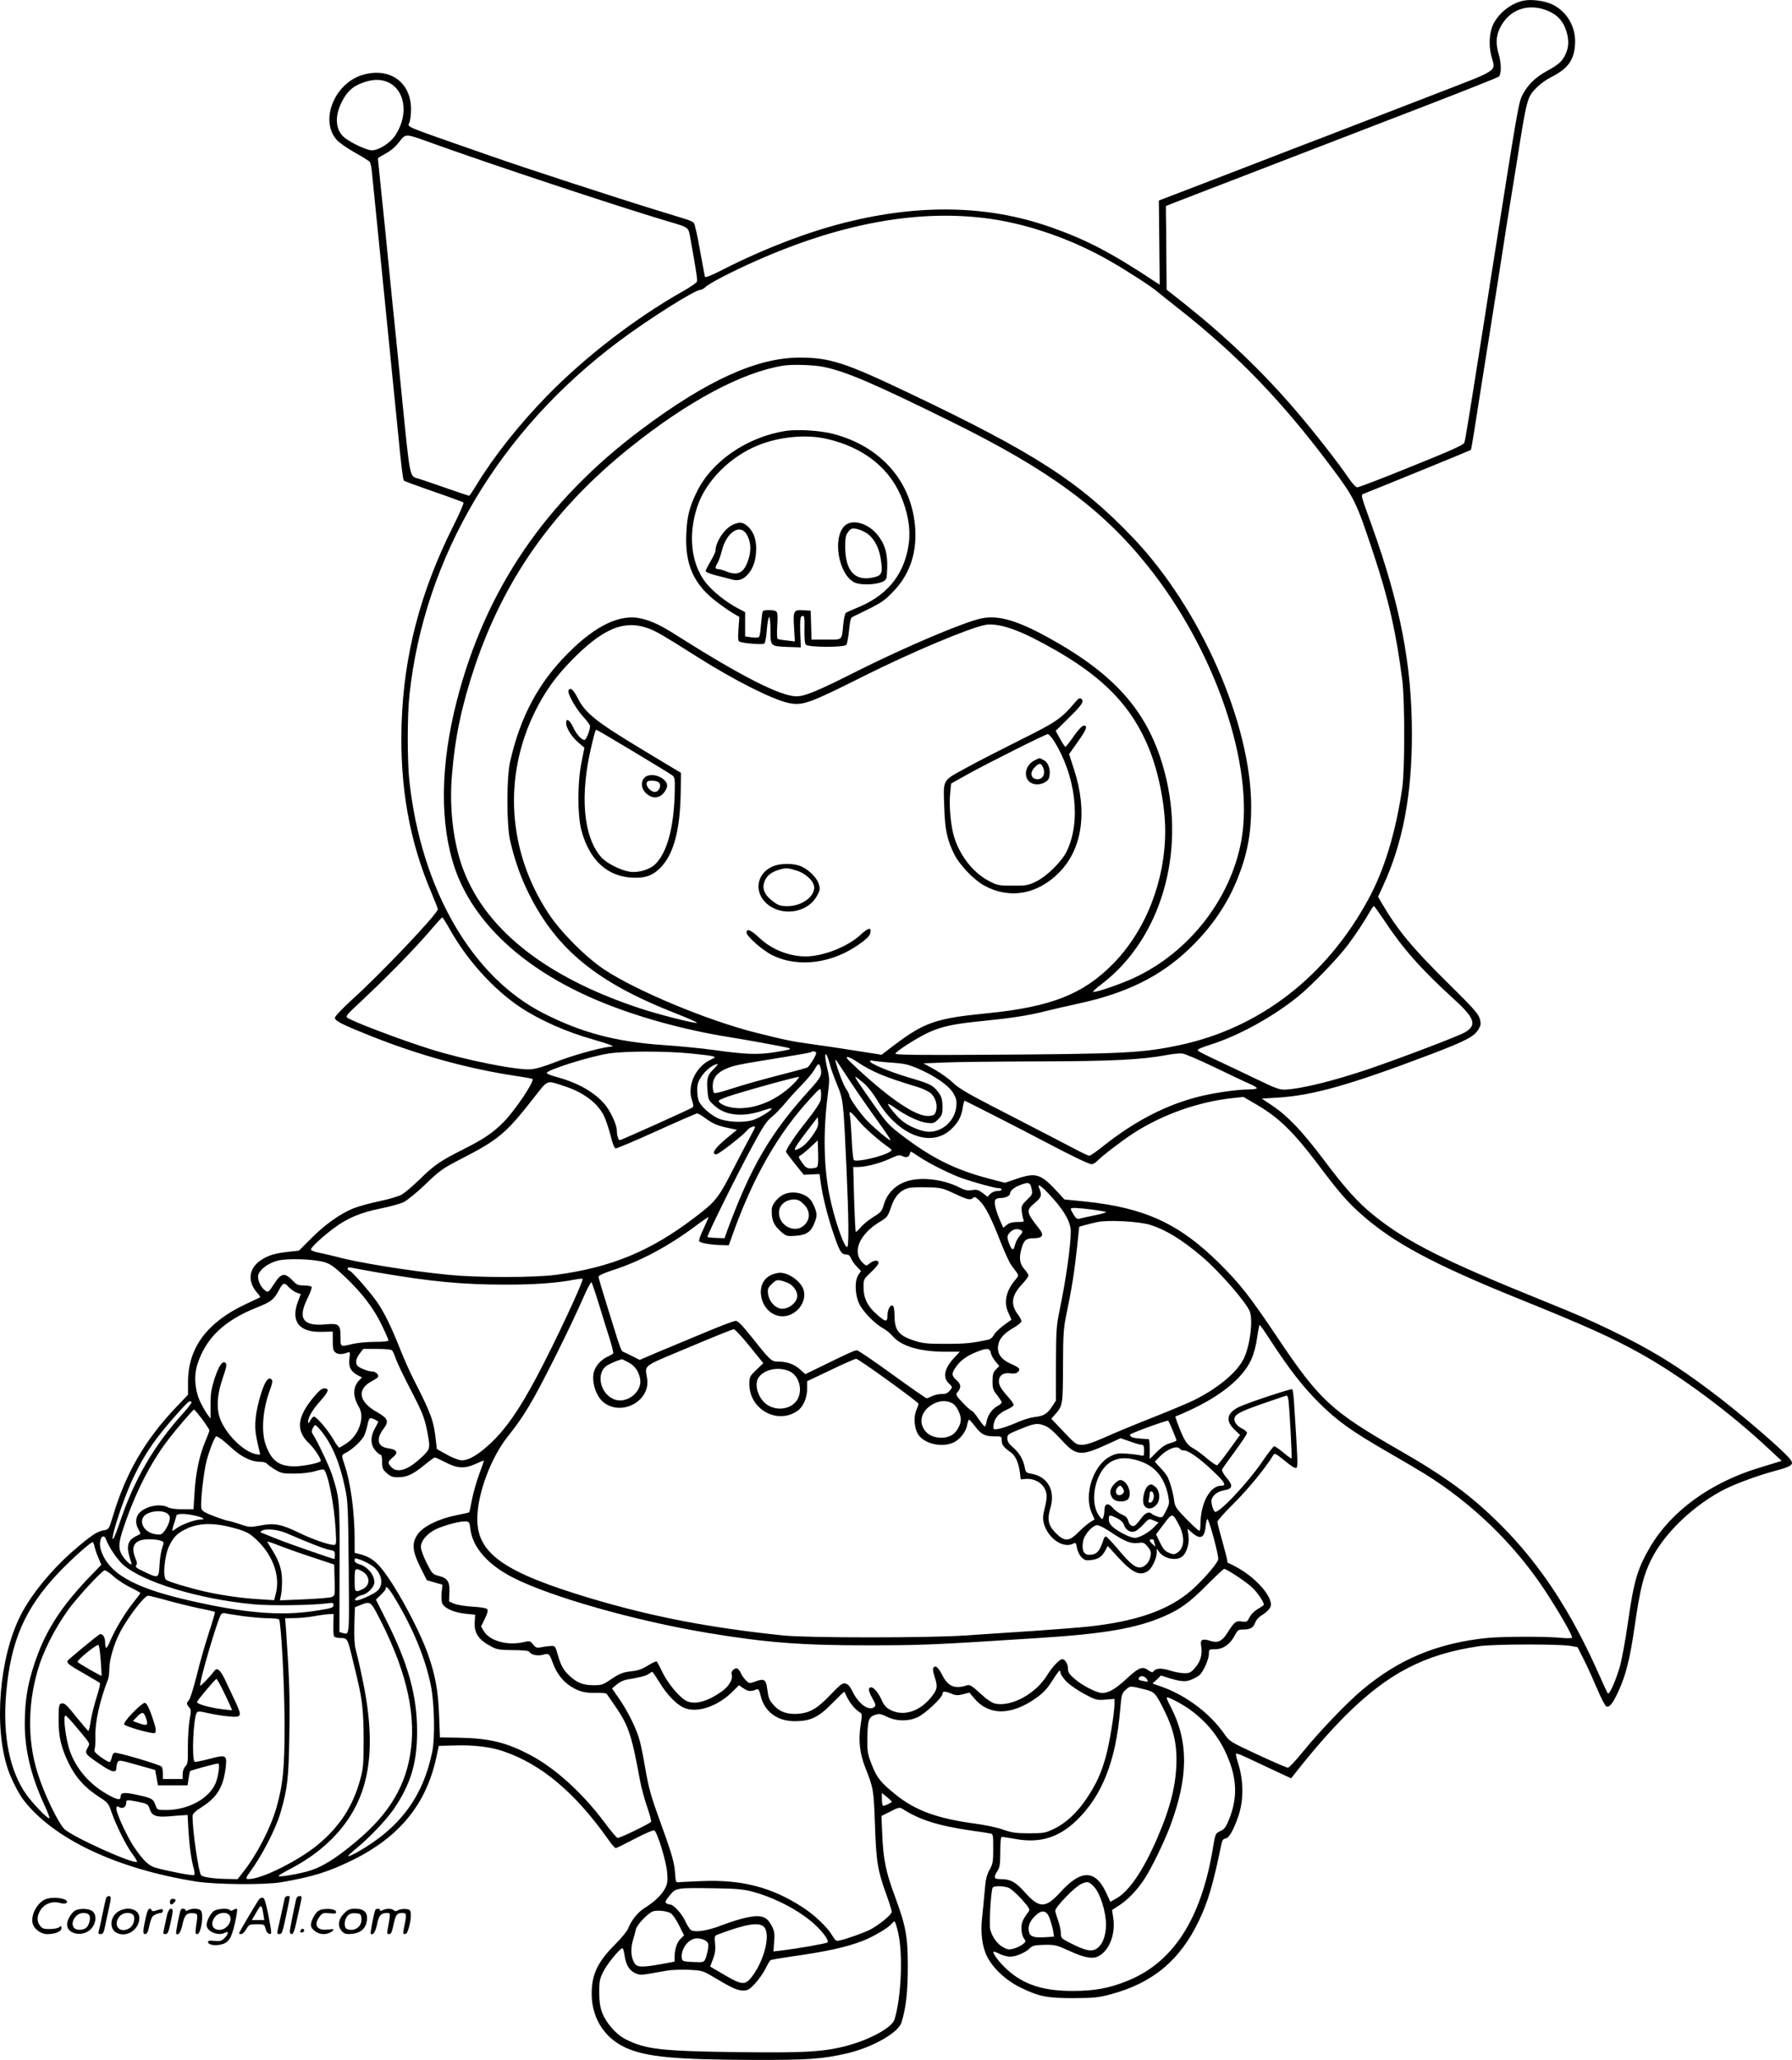 <?xml version="1.0" encoding="UTF-8"?>
<svg xmlns="http://www.w3.org/2000/svg" version="1.0" viewBox="0 0 1271.197 1460.791" preserveAspectRatio="xMidYMid meet">
  <g transform="translate(-203.428,1536.592) scale(0.1,-0.1)" fill="#000000" stroke="none">
    <path d="M12840 15361 c-85 -18 -171 -85 -211 -163 -30 -59 -36 -153 -15 -232 30 -111 65 -88 -414 -273 -234 -90 -560 -216 -725 -280 -165 -63 -433 -166 -595 -229 -162 -62 -369 -142 -460 -177 l-165 -63 3 -299 3 -298 -28 18 c-318 211 -499 305 -760 395 -434 150 -913 160 -1438 29 -270 -67 -584 -188 -873 -335 -80 -41 -124 -59 -127 -51 -2 7 -18 93 -36 192 -17 99 -37 185 -43 191 -6 7 -33 19 -61 27 -27 9 -111 34 -185 57 -297 91 -963 308 -1195 390 -659 230 -586 200 -575 242 6 18 10 58 10 89 0 193 -152 300 -343 244 -200 -59 -306 -323 -185 -460 16 -19 74 -60 128 -90 53 -30 102 -60 107 -67 6 -7 13 -42 16 -78 4 -36 45 -447 92 -915 47 -467 90 -895 95 -950 20 -208 33 -310 39 -317 3 -4 98 -39 211 -78 113 -39 208 -74 212 -78 4 -4 -28 -79 -72 -166 -234 -466 -352 -917 -367 -1406 -13 -445 55 -828 213 -1198 24 -57 44 -109 44 -114 0 -31 -397 -450 -604 -637 -76 -70 -126 -122 -126 -133 0 -22 52 -48 260 -131 342 -136 689 -231 1029 -282 57 -8 107 -18 112 -20 19 -13 -124 -226 -208 -310 -74 -74 -141 -119 -283 -190 -161 -81 -205 -111 -306 -210 -49 -48 -107 -97 -129 -110 -22 -13 -94 -34 -162 -48 -67 -14 -149 -37 -181 -50 -92 -37 -199 -112 -297 -210 l-90 -90 -72 -8 c-98 -11 -140 -23 -194 -57 -92 -59 -103 -156 -26 -239 11 -13 19 -25 16 -27 -2 -1 -48 -24 -103 -49 -274 -129 -408 -310 -408 -552 l0 -90 -86 -90 c-219 -230 -357 -468 -448 -775 -27 -89 -28 -90 -63 -96 -48 -8 -91 -37 -214 -143 -157 -136 -304 -316 -377 -461 -151 -299 -191 -787 -90 -1090 22 -67 77 -175 112 -220 214 -276 661 -487 1223 -577 136 -22 491 -25 605 -5 225 39 333 73 505 157 339 167 529 404 598 745 l14 65 114 3 c138 4 253 -10 346 -42 267 -91 506 -292 737 -618 26 -38 52 -68 58 -68 6 0 66 30 135 66 68 36 131 63 138 60 21 -8 87 -222 92 -302 5 -57 2 -77 -15 -110 -23 -45 -75 -95 -144 -138 -50 -31 -95 -88 -118 -146 -7 -19 -51 -72 -96 -117 -114 -114 -158 -201 -162 -323 -8 -181 82 -333 240 -405 144 -66 349 -85 903 -87 393 -1 493 6 670 47 178 42 361 145 384 218 32 102 45 218 45 397 0 215 -13 286 -94 505 -61 165 -80 256 -87 427 l-6 136 64 32 c55 28 66 31 84 19 123 -79 254 -120 485 -154 63 -9 125 -18 138 -21 21 -4 22 -9 22 -108 0 -93 -3 -108 -26 -150 -21 -37 -28 -68 -35 -154 -5 -59 -13 -142 -18 -184 -12 -108 0 -206 35 -276 42 -84 135 -171 236 -220 133 -65 188 -76 378 -76 145 1 177 4 262 27 298 79 493 241 627 522 65 136 101 258 160 545 5 26 13 36 29 38 25 4 56 58 91 159 39 117 38 253 -5 386 -9 26 -14 51 -12 56 2 5 32 -6 68 -23 36 -17 123 -58 194 -91 l129 -60 31 39 c129 164 248 299 355 406 301 300 561 435 948 492 99 15 565 16 648 2 l50 -9 48 -95 c26 -52 68 -146 94 -207 26 -62 54 -115 62 -118 22 -9 45 19 84 103 54 116 83 229 117 464 40 275 63 366 121 481 95 187 305 385 524 495 84 41 232 95 350 127 113 30 132 43 116 72 -23 45 -348 326 -562 487 -254 192 -431 300 -712 436 -162 78 -238 111 -482 210 -703 284 -975 421 -1205 607 -113 91 -203 191 -356 395 -153 203 -253 308 -364 383 l-75 50 110 7 c248 14 516 90 1088 307 252 96 309 126 340 179 17 30 18 38 8 75 -11 35 -49 78 -231 257 -247 244 -351 369 -465 563 l-25 44 35 76 c140 303 205 644 205 1077 0 490 -82 916 -285 1480 -85 236 -80 215 -48 228 156 62 748 304 751 307 2 2 12 59 23 127 35 225 47 300 119 753 39 248 76 479 81 515 10 67 51 329 69 435 5 33 19 116 30 185 77 491 76 486 150 560 22 22 66 53 98 69 118 60 162 119 169 231 9 121 -55 233 -160 284 -56 27 -150 39 -207 27z m188 -78 c60 -28 98 -73 118 -139 19 -63 17 -111 -5 -160 -24 -53 -49 -76 -136 -123 -80 -45 -131 -94 -169 -165 -28 -50 -36 -97 -202 -1151 -8 -49 -21 -135 -30 -190 -8 -55 -19 -125 -24 -155 -130 -825 -151 -957 -159 -975 -6 -15 -105 -59 -374 -167 -201 -82 -374 -148 -384 -148 -11 1 -36 27 -63 67 -66 99 -249 333 -375 479 -229 268 -486 514 -777 747 l-138 109 -2 244 c-1 134 -2 268 -3 296 l0 53 60 24 c69 27 1065 411 1795 692 272 105 501 196 507 202 18 18 18 94 -1 157 -21 72 -20 125 5 180 64 141 211 192 357 123z m-8257 -494 c135 -46 168 -231 68 -382 -37 -56 -117 -107 -167 -107 -34 0 -135 46 -189 86 -67 50 -78 147 -28 249 38 80 81 120 157 146 61 21 111 24 159 8z m314 -433 c406 -147 1310 -447 1675 -556 171 -51 156 -39 174 -138 40 -224 49 -280 44 -294 -4 -8 -48 -39 -100 -68 -341 -193 -693 -465 -963 -741 -197 -202 -375 -427 -497 -626 -28 -46 -53 -83 -56 -83 -3 0 -77 25 -166 56 -89 31 -175 60 -191 65 -67 19 -60 -13 -120 584 -30 303 -59 593 -65 645 -9 90 -19 193 -55 553 -8 83 -20 193 -25 242 -11 105 -24 237 -25 247 0 4 25 19 55 35 35 19 69 47 95 81 48 62 42 62 220 -2z m3975 -542 c278 -40 580 -146 843 -296 115 -65 302 -186 342 -221 17 -14 77 -63 135 -108 424 -332 738 -655 1090 -1124 174 -232 183 -250 309 -630 105 -315 161 -562 203 -895 18 -143 18 -644 -1 -765 -47 -318 -128 -582 -242 -790 -298 -547 -771 -911 -1339 -1031 -264 -56 -396 -62 -1372 -68 -479 -3 -645 -1 -642 8 7 19 157 114 235 150 97 44 179 61 379 81 208 21 329 39 450 70 52 13 160 38 239 55 336 73 574 191 776 382 159 151 275 318 350 508 67 168 95 316 95 503 0 590 -359 1407 -839 1910 -376 394 -696 601 -1581 1022 -460 220 -569 255 -783 255 -302 0 -657 -161 -1122 -509 -682 -510 -1108 -1136 -1311 -1928 -117 -457 -121 -868 -13 -1185 132 -384 484 -712 1003 -933 275 -117 620 -213 951 -265 130 -21 388 -68 414 -76 24 -8 8 -12 -99 -30 -121 -19 -203 -16 -426 15 -83 12 -248 28 -365 36 -333 23 -574 86 -843 222 -512 256 -874 881 -958 1653 -15 147 -15 462 1 610 106 977 636 1870 1486 2506 204 153 538 364 576 364 10 0 26 9 36 19 23 25 193 113 358 186 610 271 1166 370 1665 299z m-1184 -1050 c159 -32 357 -117 914 -392 687 -339 1063 -615 1387 -1021 480 -600 758 -1419 663 -1946 -75 -412 -368 -789 -755 -971 -95 -45 -278 -108 -295 -102 -6 2 21 27 60 56 417 318 598 928 446 1502 -111 419 -341 687 -821 952 -223 124 -359 163 -477 139 -123 -25 -544 -204 -879 -372 -285 -144 -375 -181 -434 -181 -114 0 -394 143 -849 431 -111 71 -177 103 -254 121 -147 34 -321 -48 -517 -245 -212 -212 -339 -450 -412 -770 -26 -114 -26 -445 0 -560 30 -133 76 -264 134 -379 197 -395 486 -630 1042 -847 90 -35 157 -65 149 -67 -21 -4 -270 59 -400 102 -687 226 -1122 577 -1272 1026 -60 183 -84 409 -66 627 21 265 69 493 159 763 211 631 562 1127 1106 1563 408 327 793 533 1085 580 62 10 218 6 286 -9z m-1240 -1855 c54 -20 112 -54 347 -203 254 -161 531 -301 644 -325 101 -21 145 -5 530 188 341 171 760 347 870 366 75 12 192 -21 338 -95 465 -237 696 -462 829 -806 64 -165 106 -391 106 -562 -1 -356 -139 -706 -370 -941 -212 -216 -441 -306 -895 -351 -358 -35 -443 -64 -654 -223 l-93 -71 -172 27 c-94 15 -238 37 -321 48 -144 20 -180 27 -400 82 -342 86 -848 297 -1075 448 -132 88 -307 264 -395 397 -289 439 -324 971 -94 1435 68 136 138 235 249 351 228 235 381 300 556 235z m5215 -2066 c132 -201 262 -348 489 -555 157 -142 174 -191 86 -243 -46 -27 -443 -178 -676 -258 -250 -85 -483 -143 -600 -148 -38 -2 -70 10 -200 73 -85 41 -211 101 -280 133 -69 32 -131 63 -137 69 -10 9 12 19 92 45 198 63 437 195 615 338 100 81 281 269 356 368 57 76 119 171 160 243 10 17 21 32 24 32 4 0 35 -44 71 -97z m-6633 -55 c125 -226 313 -435 507 -565 136 -90 328 -176 515 -228 52 -15 106 -32 120 -38 l25 -11 -30 -4 c-73 -8 -273 -65 -381 -108 -73 -29 -140 -49 -174 -51 -98 -8 -467 66 -710 142 -209 65 -572 203 -595 226 -7 7 7 26 40 57 231 214 449 436 573 584 32 37 60 68 64 68 3 0 24 -33 46 -72z m1718 -893 c177 -18 190 -22 148 -40 -112 -47 -178 -185 -141 -292 11 -31 12 -45 3 -51 -15 -11 -505 -232 -516 -232 -9 0 -20 35 -20 70 -1 41 -44 134 -85 184 -73 86 -190 153 -341 194 -38 10 -69 23 -71 28 -7 20 299 117 440 139 115 18 407 18 583 0z m888 6 c6 -9 -45 -94 -62 -105 -6 -3 -72 -22 -148 -41 -197 -51 -306 -82 -411 -116 -51 -17 -97 -28 -103 -24 -5 3 -10 26 -10 50 0 55 31 95 97 123 50 21 93 30 253 56 52 9 151 25 219 36 69 11 127 22 129 25 8 8 30 6 36 -4z m2831 -106 c110 -53 221 -106 248 -117 26 -11 47 -24 47 -29 0 -5 -28 -9 -61 -9 -77 0 -249 -25 -351 -51 -231 -58 -453 -173 -673 -347 -49 -40 -96 -72 -103 -72 -7 0 -55 22 -105 49 -93 49 -206 107 -597 309 -164 85 -228 123 -267 161 -28 27 -87 69 -130 93 l-78 43 145 6 c80 4 379 7 665 8 528 1 739 12 915 45 41 8 91 13 110 11 19 -1 125 -47 235 -100z m-2736 30 c6 -27 30 -95 53 -150 45 -111 45 -114 67 -595 16 -355 18 -553 5 -557 -21 -7 -92 200 -124 359 -43 207 -47 461 -14 717 13 101 13 120 0 175 -14 60 -19 92 -17 111 2 19 17 -11 30 -60z m195 11 c109 -72 193 -107 424 -177 42 -12 85 -33 102 -49 32 -30 47 -85 33 -127 -8 -24 -16 -28 -51 -31 -83 -6 -258 108 -493 324 -46 42 -85 80 -87 85 -7 18 23 8 72 -25z m-46 -143 c55 -83 143 -209 196 -282 52 -72 92 -131 86 -131 -12 0 -115 87 -167 141 -49 52 -123 157 -123 175 0 7 -11 30 -25 50 -27 40 -90 223 -70 203 2 -3 49 -73 103 -156z m279 138 c104 -7 130 -13 204 -45 117 -51 214 -118 246 -173 21 -36 25 -53 21 -94 -10 -99 -95 -179 -193 -179 -54 0 -147 39 -197 82 -35 30 -100 109 -94 115 2 2 26 -11 53 -30 74 -53 170 -98 223 -104 45 -5 51 -3 79 25 27 27 31 37 31 87 0 59 -9 85 -44 123 -30 34 -58 47 -196 87 -135 40 -283 102 -274 116 3 5 9 7 13 4 5 -2 62 -9 128 -14z m-1250 -46 c-44 -43 -51 -67 -44 -153 5 -64 7 -69 51 -108 77 -70 201 -82 341 -34 32 11 60 18 63 16 8 -9 -81 -66 -130 -82 -71 -23 -197 -16 -258 15 -52 27 -106 75 -126 113 -8 15 -14 51 -14 81 0 45 6 63 33 103 28 42 84 84 111 84 5 0 -7 -16 -27 -35z m757 13 c14 -54 6 -71 -77 -162 -279 -307 -419 -547 -589 -1011 l-14 -40 -58 2 c-32 1 -61 4 -63 7 -7 6 211 446 324 654 70 129 97 170 132 197 24 19 64 61 90 92 26 32 79 91 119 131 39 40 81 90 93 112 26 46 34 49 43 18z m-200 -127 c-108 -103 -242 -162 -369 -164 -71 -1 -143 23 -153 51 -2 6 42 25 110 46 135 42 437 125 458 125 8 0 -13 -26 -46 -58z m506 15 c31 -27 69 -75 96 -121 144 -245 375 -340 519 -213 53 47 80 94 89 161 4 26 10 47 13 47 6 0 426 -215 568 -290 179 -95 314 -160 332 -160 11 0 28 10 39 21 29 32 169 140 256 197 207 134 463 225 708 251 l75 8 104 -61 c146 -86 252 -189 417 -407 157 -209 217 -278 317 -366 223 -198 507 -351 1097 -590 493 -199 679 -283 878 -394 290 -161 641 -422 916 -680 l89 -83 -39 -12 c-22 -7 -77 -24 -124 -38 -344 -105 -622 -308 -771 -562 -90 -155 -115 -239 -158 -544 -17 -118 -42 -253 -55 -300 -29 -100 -75 -205 -86 -193 -4 4 -31 62 -60 128 -201 454 -419 785 -699 1066 -210 209 -388 340 -726 534 -476 273 -561 352 -855 790 -196 293 -268 385 -414 530 -285 283 -531 396 -952 440 l-149 15 -45 49 c-121 132 -154 143 -286 100 l-91 -31 -118 31 c-229 60 -392 140 -596 293 -107 81 -120 93 -212 224 -108 153 -142 204 -134 204 3 0 29 -20 57 -44z m-2124 -22 c135 -43 235 -118 281 -208 14 -28 35 -91 48 -140 14 -59 27 -92 36 -94 9 -1 139 54 291 123 152 69 281 125 288 125 7 0 34 -16 59 -35 56 -40 85 -52 165 -69 l58 -12 -81 -67 c-78 -65 -104 -107 -65 -107 17 0 196 140 217 169 13 19 57 38 57 24 0 -4 -14 -33 -31 -63 -17 -30 -73 -138 -126 -240 -103 -202 -123 -226 -272 -339 -313 -239 -596 -355 -986 -406 -158 -20 -548 -20 -755 0 -286 28 -654 88 -805 130 -27 7 -78 19 -112 26 -38 7 -63 17 -63 24 0 15 80 90 165 153 92 69 189 110 326 137 66 13 141 34 167 46 25 13 96 70 157 129 102 98 121 111 255 180 259 133 314 179 505 423 112 142 90 133 221 91z m1820 -99 c-4 -19 -42 -77 -97 -146 -81 -101 -149 -202 -149 -221 0 -3 28 -41 63 -85 l63 -78 56 3 56 2 7 -52 c13 -98 46 -232 86 -353 48 -143 61 -165 94 -165 19 0 28 -8 36 -27 6 -16 24 -42 41 -59 l30 -32 -19 -28 c-28 -43 -24 -145 9 -209 28 -55 115 -143 169 -170 19 -10 49 -35 66 -55 61 -71 195 -110 374 -110 l102 0 -42 -45 c-68 -74 -81 -138 -35 -180 23 -22 25 -27 13 -42 -22 -28 -32 -33 -69 -33 -19 0 -48 -7 -64 -15 -15 -8 -33 -15 -38 -15 -6 0 -116 77 -245 170 -129 94 -241 170 -249 170 -17 0 -50 -14 -233 -104 l-134 -65 -38 34 c-41 37 -92 55 -156 55 -47 0 -54 7 -198 188 -55 69 -87 101 -101 101 -12 1 -113 -38 -225 -85 -112 -47 -261 -109 -331 -138 l-126 -54 -55 28 c-31 15 -61 30 -67 32 -6 2 -23 46 -39 98 -16 52 -52 168 -80 257 -28 89 -51 168 -51 175 0 8 40 27 103 47 192 62 388 166 582 310 52 39 95 68 95 65 0 -4 -16 -40 -35 -82 -20 -41 -34 -81 -31 -88 5 -13 88 -27 166 -28 l44 -1 20 55 c146 417 327 736 562 989 67 73 69 74 72 46 2 -15 1 -43 -2 -60z m267 -145 c43 -52 142 -140 217 -192 21 -15 23 -19 10 -28 -49 -34 -233 -77 -259 -61 -4 3 -12 71 -15 151 -4 80 -10 155 -13 168 -9 36 9 25 60 -38z m-309 -83 c-36 -57 -73 -96 -107 -114 -57 -29 -48 -9 67 141 l61 80 3 -33 c2 -23 -5 -46 -24 -74z m14 -249 c-7 -4 -27 -8 -44 -8 -25 0 -37 8 -60 41 -28 41 -28 42 -9 53 10 6 42 32 70 58 l50 47 3 -91 c2 -66 -1 -94 -10 -100z m729 73 c75 -50 221 -122 303 -151 94 -32 231 -70 258 -70 12 0 22 -4 22 -10 0 -5 -13 -10 -30 -10 -17 0 -39 -9 -50 -20 l-21 -21 -34 27 c-30 22 -42 26 -75 20 -31 -5 -51 -1 -88 18 -127 65 -299 80 -399 36 -68 -29 -118 -85 -138 -153 -14 -50 -21 -58 -75 -91 -32 -20 -73 -53 -89 -73 -17 -20 -33 -35 -36 -32 -3 3 -8 108 -12 232 l-6 227 34 0 c58 1 154 26 224 58 51 24 71 29 85 22 29 -16 51 -12 57 10 3 11 7 20 8 20 2 0 30 -17 62 -39z m795 -225 c8 -37 6 -42 -33 -79 -37 -36 -40 -43 -37 -81 3 -22 8 -49 12 -58 7 -16 2 -18 -42 -18 -34 0 -57 -6 -75 -20 l-26 -21 -21 48 c-29 66 -45 127 -37 146 4 11 18 17 37 17 38 0 70 16 70 34 0 19 31 44 76 60 55 21 67 16 76 -28z m114 -28 c111 -115 164 -205 164 -274 0 -104 -34 -342 -78 -554 -24 -116 -26 -144 -27 -386 l0 -260 -27 -42 c-35 -53 -61 -68 -124 -75 -28 -3 -77 -18 -110 -32 -69 -31 -141 -55 -168 -55 -16 0 -18 5 -13 36 8 45 38 79 93 103 23 10 44 24 48 30 4 6 -11 30 -32 53 -55 62 -72 89 -72 119 0 40 32 63 80 56 28 -4 45 -1 55 10 21 20 12 30 -51 58 -68 30 -98 73 -89 130 7 48 41 86 113 127 28 16 52 37 52 45 0 8 -11 29 -24 46 -54 71 -47 133 24 211 28 29 50 59 50 66 0 7 -13 28 -30 47 -33 37 -38 78 -20 143 17 61 33 75 86 75 66 0 77 21 38 70 -91 115 -93 128 -28 181 47 39 51 55 29 107 -13 31 10 18 61 -35z m-662 -6 c94 -45 115 -49 134 -30 9 9 19 5 44 -20 42 -40 84 -123 149 -290 29 -74 63 -148 75 -165 13 -18 31 -42 40 -54 15 -21 15 -24 -10 -54 -68 -80 -84 -165 -45 -240 11 -23 19 -42 17 -43 -65 -44 -112 -84 -123 -107 -9 -16 -25 -31 -38 -33 -117 -25 -162 -30 -297 -30 -122 -1 -168 3 -215 18 -123 37 -155 74 -155 180 0 38 -5 68 -12 72 -17 11 -38 -26 -38 -68 0 -50 -13 -49 -75 6 -66 57 -95 116 -95 192 0 58 0 59 56 111 37 36 54 58 50 69 -7 18 -40 11 -68 -14 -16 -14 -20 -13 -39 4 -85 77 -32 207 122 299 47 28 52 35 74 100 25 75 62 117 120 135 17 5 77 8 135 6 99 -2 110 -5 194 -44z m979 -114 c53 -7 97 -15 97 -18 0 -4 -37 -14 -82 -23 -46 -9 -93 -20 -105 -23 -17 -5 -26 1 -42 27 -12 19 -21 37 -21 42 0 10 41 9 153 -5z m410 -108 c111 -35 223 -103 366 -224 123 -104 316 -325 341 -391 24 -63 2 -238 -41 -330 -46 -98 -181 -212 -354 -298 -38 -19 -169 -74 -290 -122 -121 -47 -274 -111 -341 -141 -85 -38 -134 -54 -164 -54 -41 0 -46 4 -130 92 l-88 93 30 34 c51 58 52 68 53 341 1 237 3 264 28 385 34 163 53 282 72 458 8 77 15 140 15 142 0 3 74 23 130 35 78 16 296 4 373 -20z m-914 -39 c12 -8 10 -15 -12 -40 -14 -17 -28 -44 -32 -61 -10 -44 -21 -45 -39 0 -21 52 -20 62 4 88 22 23 55 28 79 13z m-4943 -226 c42 -12 71 -33 148 -106 120 -114 203 -223 261 -345 25 -52 45 -98 45 -104 0 -6 -39 -10 -97 -10 -54 0 -125 -7 -158 -15 -88 -21 -85 -23 -85 49 0 89 -11 99 -105 90 -162 -15 -201 41 -129 185 19 39 32 75 29 81 -3 5 -28 10 -54 10 -40 0 -52 5 -77 31 -61 64 -85 60 -140 -27 -34 -52 -37 -55 -57 -41 -34 23 -60 82 -50 114 13 38 69 80 133 98 68 19 259 13 336 -10z m384 -74 c366 -63 594 -85 890 -85 210 -1 373 11 498 35 30 6 56 8 59 6 10 -11 -196 -453 -327 -698 -120 -225 -212 -359 -316 -459 -92 -88 -161 -130 -215 -130 -18 0 -63 17 -104 40 l-72 40 -7 62 c-14 136 -33 189 -158 433 -26 50 -69 148 -97 218 -61 153 -107 248 -156 321 -44 66 -179 222 -200 230 -24 9 -18 29 8 23 12 -3 101 -19 197 -36z m1565 -231 c26 -85 60 -195 76 -244 15 -49 26 -93 23 -98 -3 -4 -20 -14 -37 -22 -44 -18 -84 -61 -98 -103 -22 -68 11 -178 67 -222 129 -101 333 10 309 168 -15 102 -45 79 295 222 168 71 312 129 320 129 8 -1 59 -55 112 -121 l97 -120 -50 -48 c-47 -45 -49 -50 -49 -102 1 -179 200 -288 343 -187 39 28 67 91 67 156 l0 53 166 79 c92 44 173 80 182 80 17 0 442 -307 442 -319 0 -5 -7 -26 -16 -47 -21 -50 -13 -133 16 -174 45 -63 162 -90 243 -56 47 19 94 77 102 126 4 22 10 40 15 38 4 -2 23 -23 42 -48 42 -56 69 -70 136 -70 51 0 52 0 52 -30 0 -30 14 -48 65 -84 32 -22 55 -73 64 -141 l6 -50 36 3 c51 5 105 -21 129 -60 24 -40 25 -69 4 -152 -12 -49 -13 -71 -5 -103 29 -107 139 -182 210 -143 16 8 19 4 25 -31 4 -23 17 -51 32 -66 22 -22 32 -25 70 -20 49 5 78 26 101 71 l15 29 75 -82 c102 -111 155 -134 212 -95 28 20 60 88 61 129 l0 29 16 -22 c33 -48 117 -67 161 -37 34 24 57 96 48 152 l-7 48 24 -21 c66 -60 96 -49 105 39 3 32 9 54 13 50 16 -17 82 -266 76 -286 -9 -36 -139 -181 -218 -242 -159 -126 -380 -199 -703 -234 -55 -6 -230 -20 -390 -31 -159 -10 -375 -25 -480 -32 -258 -18 -1126 -18 -1295 0 -525 55 -926 132 -1365 263 -615 184 -805 317 -805 563 0 176 96 435 218 587 115 144 176 248 327 548 96 192 147 299 220 463 22 49 42 85 46 80 3 -4 28 -77 54 -162z m-2146 89 l29 -10 -19 -50 c-55 -144 6 -223 170 -218 l76 2 0 -67 c0 -56 3 -70 20 -82 19 -14 48 -14 87 1 15 6 17 1 11 -44 -7 -59 9 -91 58 -117 l31 -16 -21 -22 c-45 -48 -45 -114 1 -191 41 -71 -2 -196 -86 -252 -26 -18 -52 -33 -56 -33 -4 0 -24 28 -44 63 -39 66 -117 157 -135 157 -6 0 -17 -12 -25 -27 -12 -22 -15 -24 -16 -10 0 32 30 85 86 147 60 67 67 90 29 90 -18 0 -38 -17 -75 -61 -121 -145 -129 -241 -29 -333 32 -31 79 -101 79 -120 0 -13 -120 -38 -184 -39 -111 0 -164 38 -205 148 -36 96 -24 256 30 399 16 43 18 61 10 69 -22 22 -45 -9 -73 -94 -42 -134 -53 -234 -34 -321 8 -40 18 -84 22 -97 7 -23 5 -24 -27 -17 -81 16 -195 123 -245 231 -37 78 -33 182 10 307 27 79 31 100 20 109 -22 18 -48 -21 -79 -116 -22 -71 -28 -105 -27 -183 l0 -96 -19 25 c-11 13 -34 53 -52 89 -40 81 -49 188 -22 272 60 185 189 308 417 400 106 42 124 56 160 123 29 55 39 59 70 24 15 -16 41 -34 57 -40z m6906 -336 c138 -211 230 -329 344 -443 130 -130 232 -203 496 -355 94 -54 209 -122 256 -151 333 -206 630 -493 844 -814 100 -150 208 -337 201 -348 -2 -4 -38 -5 -78 -1 -107 11 -418 10 -527 -1 -351 -37 -621 -149 -881 -366 -105 -87 -307 -297 -420 -437 -52 -64 -101 -117 -110 -117 -8 0 -105 42 -215 93 -195 91 -200 94 -236 147 -103 147 -271 273 -446 335 l-63 22 30 28 30 29 52 -17 c91 -27 122 -30 164 -12 21 8 47 23 58 33 27 24 66 111 66 150 0 31 1 32 43 32 56 0 106 34 138 94 22 42 27 46 62 46 50 0 73 13 85 49 6 16 23 37 39 47 50 31 73 57 73 81 0 65 -100 180 -219 251 -39 23 -76 42 -81 42 -6 0 -10 8 -10 18 0 10 -16 72 -35 139 -19 67 -35 129 -35 137 0 8 53 68 119 133 99 98 231 260 277 339 10 17 16 14 83 -40 51 -42 75 -56 83 -48 10 10 7 75 -18 459 -3 51 -9 95 -13 97 -9 6 -312 -95 -374 -124 -90 -42 -102 -99 -36 -162 l40 -38 -76 -105 c-42 -58 -81 -107 -86 -110 -5 -3 -38 19 -74 49 -35 31 -82 64 -103 75 -39 20 -64 63 -108 183 l-13 38 52 22 c253 109 424 243 487 382 19 41 34 99 42 156 7 49 15 90 18 90 3 0 37 -48 75 -107z m-6228 -75 c5 -7 18 -35 27 -63 10 -27 54 -119 98 -204 91 -175 103 -207 124 -311 22 -118 21 -121 -45 -182 -94 -88 -169 -111 -211 -66 -27 29 -26 39 10 68 43 35 32 56 -31 65 -77 11 -90 65 -33 140 39 51 30 73 -46 116 -134 75 -147 165 -33 223 17 9 35 21 38 26 10 16 -15 40 -42 40 -29 0 -95 27 -105 43 -14 22 -8 50 18 84 l25 33 98 0 c67 0 102 -4 108 -12z m4246 -17 c3 -15 18 -43 33 -60 l27 -32 -24 -25 c-20 -21 -24 -36 -24 -84 0 -50 4 -63 33 -98 17 -23 32 -45 32 -51 0 -6 -13 -17 -29 -26 -38 -19 -71 -66 -78 -110 -3 -19 -9 -35 -13 -35 -4 0 -24 25 -45 55 -20 30 -41 55 -46 55 -5 0 -34 26 -64 57 -47 49 -52 59 -41 73 30 34 29 59 -3 87 -38 34 -39 49 -2 100 32 44 77 76 149 104 69 27 88 25 95 -10z m-2570 -67 c43 -22 72 -62 82 -115 18 -95 -98 -184 -188 -145 -91 39 -124 170 -58 230 18 17 111 56 121 52 3 -1 22 -11 43 -22z m1136 -60 c83 -33 108 -162 44 -226 -51 -51 -142 -55 -202 -10 -60 44 -89 142 -55 190 39 56 136 77 213 46z m3545 -206 c7 -44 27 -410 22 -415 -2 -2 -28 17 -58 42 -30 25 -59 45 -65 45 -5 0 -39 -44 -76 -97 -111 -165 -325 -390 -346 -367 -16 18 -28 70 -21 89 12 33 45 55 91 63 58 10 62 34 13 90 -20 23 -34 49 -31 56 3 8 44 66 91 129 47 64 86 122 86 131 0 8 -16 23 -36 32 -38 18 -61 53 -51 78 10 27 57 49 211 102 83 29 154 53 158 53 4 1 9 -14 12 -31z m-7781 -14 c4 -4 -24 -41 -62 -83 -206 -228 -344 -467 -445 -766 -38 -113 -62 -158 -50 -95 17 85 91 295 144 407 83 174 155 278 318 461 73 81 82 88 95 76z m5396 -9 c29 -14 61 -76 61 -116 0 -37 -29 -89 -62 -109 -50 -32 -137 -24 -178 15 -61 58 -49 144 27 194 52 35 106 40 152 16z m-5320 -114 c28 -38 51 -74 51 -79 0 -5 -14 -42 -31 -82 -41 -97 -67 -224 -75 -363 l-7 -114 -76 0 c-46 -1 -87 5 -103 13 -55 29 -150 12 -200 -34 -33 -30 -37 -78 -11 -123 9 -15 15 -30 12 -31 -2 -2 -17 -10 -34 -18 -47 -24 -61 -59 -49 -117 6 -26 15 -56 19 -67 14 -32 -28 -3 -58 41 -35 51 -35 92 4 206 82 244 188 454 311 616 60 80 181 220 189 221 3 0 29 -31 58 -69z m1224 -2 c12 -7 23 -13 25 -14 1 -1 -9 -22 -23 -46 -34 -60 -34 -117 1 -158 14 -17 31 -31 37 -31 8 0 12 -19 12 -51 0 -45 4 -54 33 -80 27 -24 41 -29 83 -29 60 0 106 22 188 90 33 27 65 50 70 50 6 0 40 -16 77 -35 82 -43 135 -46 213 -10 30 14 55 24 57 22 2 -1 -13 -45 -33 -97 -19 -52 -42 -133 -51 -180 -9 -47 -17 -86 -18 -88 -1 -2 -44 -12 -95 -22 -124 -25 -230 -78 -270 -132 -45 -63 -41 -120 17 -236 l46 -92 55 -16 56 -16 -6 -55 c-3 -31 -1 -65 5 -79 16 -34 86 -64 165 -72 l68 -7 -3 -51 c-5 -80 27 -127 118 -175 39 -21 60 -24 153 -25 69 0 111 -4 115 -11 14 -23 59 -32 97 -22 43 12 46 10 70 -56 26 -72 68 -128 122 -164 60 -40 108 -53 189 -50 36 1 69 -2 72 -7 4 -6 21 -30 38 -55 117 -166 135 -216 199 -563 9 -49 32 -132 50 -184 18 -53 31 -100 28 -105 -8 -13 -224 -118 -238 -115 -7 2 -48 50 -91 108 -156 210 -353 389 -532 482 -170 89 -287 117 -507 121 l-130 2 -6 160 c-7 174 -26 278 -79 431 -44 125 -155 346 -253 499 -90 140 -137 184 -224 208 l-43 11 0 96 c0 189 -29 406 -71 527 -24 71 -25 70 12 88 42 22 107 83 125 116 8 16 19 51 25 79 11 53 17 57 52 39z m5660 -77 c15 -35 27 -67 27 -71 0 -4 -20 -12 -44 -19 -31 -8 -60 -27 -95 -62 l-51 -51 0 71 c0 38 -3 70 -7 70 -87 5 -116 9 -125 18 -7 7 -10 13 -7 15 15 13 265 104 270 98 3 -3 18 -34 32 -69z m-904 32 c26 -10 65 -44 111 -95 109 -121 139 -123 341 -30 l83 38 65 -23 c36 -13 74 -24 84 -24 13 0 17 -9 17 -41 0 -38 -2 -41 -22 -34 -13 3 -57 9 -98 12 -65 4 -81 1 -120 -19 -121 -62 -189 -272 -131 -402 l20 -45 -32 -20 c-18 -11 -54 -43 -82 -70 -66 -68 -99 -69 -160 -8 -55 54 -64 97 -40 177 38 125 -18 225 -135 245 -36 6 -40 10 -46 43 -10 56 -39 106 -84 144 -30 26 -40 42 -40 64 0 27 6 31 93 66 104 42 121 44 176 22z m-5136 -36 c77 -96 131 -223 168 -400 21 -96 23 -135 27 -570 4 -501 7 -476 -45 -462 l-21 6 1 451 c2 486 1 496 -54 667 -20 60 -105 240 -135 284 -9 14 -10 24 -2 42 6 13 15 24 19 24 4 0 23 -19 42 -42z m-713 -55 c14 -9 48 -38 76 -64 66 -62 141 -99 197 -99 28 0 49 -6 57 -16 8 -8 34 -27 59 -42 41 -24 55 -27 136 -26 53 0 112 7 144 17 29 9 57 14 62 11 28 -17 74 -245 84 -421 6 -108 5 -113 -13 -113 -36 0 -156 42 -246 86 -125 61 -176 71 -273 52 -74 -14 -79 -14 -146 9 -38 12 -74 23 -80 23 -7 0 -52 14 -100 32 -69 26 -89 38 -94 56 -9 37 16 263 38 343 22 81 58 169 68 169 4 0 18 -8 31 -17z m6805 -73 c3 -5 16 -10 28 -10 32 0 110 -55 205 -145 84 -79 99 -105 60 -105 -81 0 -148 -125 -148 -276 0 -24 -4 -44 -8 -44 -5 0 -46 37 -90 82 -72 73 -82 88 -88 128 -8 64 -33 148 -51 179 -9 14 -32 43 -52 63 l-35 38 30 31 c55 59 131 89 149 59z m-273 -90 c102 -38 164 -118 189 -241 10 -52 9 -59 -15 -107 -25 -50 -26 -50 -58 -42 -17 6 -36 14 -42 20 -20 20 -47 9 -77 -32 -17 -24 -37 -47 -45 -51 -19 -11 -40 6 -48 39 -5 17 -19 30 -44 40 -20 9 -49 29 -63 46 -33 39 -59 33 -60 -14 0 -18 -4 -42 -8 -52 -7 -18 -9 -17 -28 8 -51 65 -49 200 5 300 59 109 157 137 294 86z m-6913 -366 c19 -14 22 -23 18 -51 -4 -19 -18 -50 -32 -69 -24 -32 -29 -34 -68 -28 -92 13 -130 110 -57 146 44 22 108 23 139 2z m193 -15 c61 -13 86 -29 45 -29 -36 0 -129 -33 -166 -59 -16 -12 -31 -21 -34 -21 -2 0 2 21 11 48 8 26 17 53 18 60 4 15 56 16 126 1z m6981 -58 c48 -88 46 -172 -7 -206 -21 -14 -28 -14 -59 -1 -28 11 -42 27 -64 73 l-28 58 54 72 c61 81 62 81 104 4z m-436 39 c27 -13 44 -29 51 -49 12 -35 44 -55 75 -46 12 4 40 26 62 50 40 43 40 43 74 28 l34 -14 -29 -30 c-38 -40 -107 -79 -139 -79 -31 0 -110 39 -154 75 -22 19 -31 36 -31 56 0 34 4 35 57 9z m-4586 -77 c16 -132 126 -256 309 -348 267 -135 868 -305 1375 -389 412 -69 675 -89 1145 -88 369 0 467 4 1205 52 466 30 688 68 885 153 116 50 186 101 307 224 62 62 116 113 121 113 18 0 160 -94 200 -133 37 -35 82 -102 82 -121 0 -3 -19 -17 -43 -30 -25 -15 -50 -40 -59 -60 -16 -32 -19 -34 -56 -29 -42 6 -52 -3 -105 -87 -34 -53 -66 -67 -115 -51 -58 19 -76 10 -67 -35 10 -58 -3 -108 -41 -153 -31 -36 -41 -41 -78 -41 -24 0 -71 9 -105 20 -61 19 -100 16 -116 -9 -4 -7 -16 -3 -35 10 -41 31 -68 20 -154 -60 -79 -73 -127 -101 -174 -101 -38 0 -143 54 -198 103 -36 31 -44 45 -44 72 0 31 -21 65 -40 65 -19 0 -71 -55 -105 -110 -81 -134 -251 -228 -369 -206 -24 5 -58 27 -107 72 -57 53 -75 64 -93 59 -87 -29 -135 -10 -176 69 -29 57 -47 73 -62 58 -8 -8 -7 -25 5 -63 23 -71 22 -89 -13 -136 -82 -111 -202 -153 -298 -104 -31 16 -46 32 -62 68 -23 52 -56 93 -76 93 -23 0 -21 -25 8 -76 25 -44 26 -53 14 -64 -39 -31 -114 24 -157 116 -15 30 -29 46 -46 51 -22 5 -36 -5 -107 -79 -90 -95 -143 -127 -222 -135 -77 -8 -137 11 -179 58 -35 39 -39 50 -49 123 -8 61 -23 70 -79 49 -46 -17 -47 -17 -71 6 -13 13 -30 36 -36 51 -7 16 -18 31 -26 34 -17 7 -47 -22 -40 -40 12 -31 -15 -83 -63 -118 -105 -77 -199 -103 -260 -71 -47 24 -129 123 -167 201 -19 40 -38 76 -42 78 -4 2 -32 -11 -61 -29 -37 -24 -70 -36 -110 -40 -69 -8 -91 -16 -160 -63 -49 -34 -60 -37 -120 -37 -73 1 -115 18 -169 69 -41 38 -60 72 -82 151 -17 59 -18 60 -51 58 -19 -1 -49 -5 -68 -9 -28 -6 -36 -3 -55 20 -20 26 -22 27 -75 15 -112 -24 -235 12 -275 80 l-19 33 27 55 c19 40 24 59 16 68 -6 7 -46 14 -103 17 -50 3 -109 12 -130 21 l-37 16 2 65 c4 76 -13 101 -78 117 -40 10 -45 16 -83 91 -24 47 -41 95 -41 114 0 43 44 95 106 125 59 28 171 58 209 56 28 -2 30 -5 36 -54z m-1766 27 c33 -5 92 -20 130 -32 58 -19 80 -33 131 -83 109 -109 157 -252 124 -374 l-11 -43 -107 7 c-124 7 -273 29 -387 55 -120 28 -258 70 -273 83 -25 21 -10 175 23 241 32 63 54 86 111 115 72 38 157 48 259 31z m6310 -50 c96 -65 145 -84 194 -76 35 5 42 3 66 -26 22 -26 26 -39 21 -66 -7 -45 -42 -82 -77 -82 -35 0 -74 33 -160 137 -39 45 -74 83 -80 83 -5 0 -12 -8 -15 -17 -28 -90 -50 -113 -104 -113 -38 0 -53 32 -43 93 7 49 67 117 102 117 12 0 55 -22 96 -50z m-5850 -6 c166 -72 272 -113 307 -119 34 -6 38 -10 38 -36 0 -16 -2 -29 -4 -29 -10 0 -332 112 -401 140 -44 18 -91 36 -105 42 -20 7 -22 11 -10 18 29 18 113 10 175 -16z m-1278 -46 c20 -55 79 -141 121 -179 141 -123 538 -244 926 -280 124 -12 423 -7 524 7 34 5 42 4 42 -9 0 -23 -6 -25 -126 -44 -248 -39 -510 -17 -914 77 -385 89 -561 192 -611 358 -19 63 16 128 38 70z m387 -8 c25 -9 25 -10 11 -50 -8 -23 -17 -78 -19 -123 -6 -96 -6 -96 -111 -46 -52 24 -64 34 -55 44 8 10 7 23 -5 50 -37 89 -4 135 96 135 32 0 69 -4 83 -10z m7046 1 c0 -5 3 -18 7 -28 6 -17 5 -17 -15 1 -26 22 -28 36 -7 36 8 0 15 -4 15 -9z m-5975 -117 l160 -53 3 -111 c3 -109 2 -110 -22 -120 -14 -5 -102 -12 -196 -16 l-170 -7 7 34 c5 19 8 66 8 104 0 79 -20 141 -72 223 -18 29 -33 54 -33 56 0 2 35 -9 78 -26 42 -17 149 -55 237 -84z m-1540 74 c4 -18 16 -55 28 -81 l20 -48 -70 -72 c-191 -197 -303 -360 -377 -553 -69 -179 -96 -320 -96 -503 0 -186 45 -371 139 -575 23 -49 39 -92 36 -94 -9 -9 -113 98 -161 164 -121 168 -172 420 -146 721 32 372 133 604 372 856 88 93 226 216 242 217 3 0 10 -15 13 -32z m1968 -135 c67 -46 87 -131 41 -176 -26 -26 -142 -78 -157 -70 -14 8 13 30 44 37 40 8 89 57 89 91 0 55 -52 115 -113 130 -17 5 -27 14 -27 26 0 17 2 17 43 3 23 -8 59 -27 80 -41z m-75 -37 c63 -32 67 -102 8 -130 -54 -25 -56 -23 -56 64 0 85 3 89 48 66z m-1758 -39 c26 -24 80 -59 119 -78 39 -19 71 -37 71 -40 0 -3 -23 -34 -51 -69 -58 -72 -129 -191 -161 -267 -12 -29 -25 -53 -30 -53 -4 0 -8 17 -8 39 0 41 -21 68 -42 55 -24 -15 -217 -175 -224 -185 -9 -16 10 -31 121 -94 55 -32 104 -60 108 -64 4 -4 -6 -48 -22 -97 -16 -49 -35 -124 -42 -166 -6 -43 -15 -78 -18 -77 -3 0 -40 43 -81 94 -78 98 -90 108 -115 99 -12 -5 -15 -27 -15 -111 0 -125 17 -197 70 -308 49 -101 111 -171 207 -235 74 -48 77 -51 99 -117 33 -94 107 -243 150 -298 19 -26 33 -49 30 -52 -21 -21 -469 182 -517 234 -46 50 -143 251 -187 393 -77 240 -71 520 14 776 47 139 143 313 237 429 87 106 210 235 224 235 8 0 37 -19 63 -43z m1998 -159 c127 -211 214 -423 253 -616 25 -124 30 -367 10 -467 -66 -323 -231 -544 -534 -715 -32 -18 -60 -30 -63 -27 -3 2 24 27 58 55 84 67 215 204 265 278 121 178 167 329 166 554 0 252 -64 480 -220 789 l-72 143 34 33 c19 18 35 37 35 44 0 28 23 5 68 -71z m-1616 -12 c68 -19 171 -44 228 -56 58 -11 106 -23 109 -26 2 -2 -17 -68 -43 -147 -26 -79 -65 -215 -86 -302 -22 -87 -46 -165 -55 -175 -19 -21 -19 -29 1 -51 14 -16 15 -26 3 -91 -7 -40 -12 -126 -12 -191 1 -104 -1 -121 -18 -138 -11 -11 -19 -33 -19 -54 l0 -35 -70 0 -70 0 0 38 c0 20 -4 42 -8 49 -9 14 -320 106 -337 99 -7 -2 -15 -18 -18 -35 -4 -17 -11 -31 -17 -31 -5 0 -33 16 -61 36 -42 31 -49 41 -43 58 4 12 6 51 5 88 -3 101 30 252 90 406 5 13 9 48 9 78 0 57 33 172 72 247 54 107 176 267 203 267 7 0 69 -15 137 -34z m1484 -88 c198 -374 278 -685 244 -962 -31 -256 -150 -459 -388 -658 -152 -128 -251 -188 -354 -215 -94 -24 -198 -40 -198 -30 0 3 42 28 94 55 121 64 229 145 313 237 240 260 297 598 187 1111 -18 88 -40 180 -47 205 -8 29 -11 86 -9 171 l4 126 37 15 c67 28 75 24 117 -55z m-948 -23 c62 -8 144 -15 182 -15 38 0 71 -4 74 -9 15 -23 38 -466 39 -731 1 -321 -11 -440 -59 -608 -42 -143 -139 -331 -235 -452 l-39 -50 -68 1 c-99 1 -182 13 -192 28 -19 31 -60 317 -60 418 0 16 18 34 70 67 107 69 150 142 166 284 9 83 1 86 -119 54 -53 -14 -100 -23 -102 -20 -22 22 -9 309 15 348 7 12 21 11 82 -3 40 -9 106 -20 145 -23 92 -9 96 -1 49 100 -20 42 -52 110 -71 151 -36 78 -60 99 -79 73 -31 -41 -97 -110 -101 -106 -12 12 123 474 148 506 5 7 17 10 26 8 9 -3 67 -12 129 -21z m641 -59 c-1 -40 1 -78 5 -85 4 -6 25 -11 46 -11 48 0 50 -3 84 -145 15 -60 31 -128 36 -150 34 -139 44 -238 44 -425 0 -171 -3 -205 -23 -279 -53 -197 -151 -345 -313 -476 -128 -102 -356 -218 -455 -232 -49 -7 -52 -2 -20 41 88 119 187 309 222 430 50 173 57 243 62 558 4 264 0 393 -23 726 l-7 92 64 1 c35 0 98 6 139 13 41 8 90 14 108 15 l33 1 -2 -74z m-1650 -257 c4 -57 7 -105 6 -107 -3 -4 -165 89 -170 98 -7 12 138 130 148 120 5 -4 12 -54 16 -111z m6855 -153 c24 -22 80 -61 126 -85 78 -41 85 -43 146 -38 l64 5 0 -37 c0 -66 -38 -295 -64 -382 -33 -115 -67 -187 -132 -285 -67 -101 -149 -178 -234 -218 -60 -29 -73 -31 -175 -31 -93 0 -122 4 -185 26 -41 15 -132 34 -202 43 -266 36 -421 93 -561 206 -107 87 -131 117 -168 210 -30 77 -33 94 -32 185 2 130 9 154 53 169 31 11 41 9 85 -12 66 -33 151 -35 218 -4 53 23 177 140 177 166 0 20 17 20 64 1 29 -13 44 -13 82 -4 l45 12 31 -37 c105 -128 265 -128 443 -1 47 33 78 66 105 109 21 33 45 68 52 76 11 13 13 12 16 -9 2 -13 23 -42 46 -65z m-2893 2 c50 -85 118 -156 173 -182 90 -42 240 7 346 113 l46 46 34 -23 c33 -22 50 -23 93 -6 11 4 18 -8 27 -45 27 -113 117 -181 242 -181 111 0 168 27 266 127 46 47 84 83 86 82 1 -2 11 -21 21 -43 22 -42 60 -87 88 -103 17 -9 18 -15 6 -93 -16 -109 -6 -197 32 -295 60 -152 61 -158 70 -410 9 -264 19 -324 83 -500 20 -55 36 -108 36 -117 0 -20 -92 -95 -155 -127 -49 -24 -164 -65 -211 -75 -29 -7 -33 -4 -57 36 -33 57 -127 146 -213 201 -218 141 -432 195 -714 183 -80 -3 -153 -7 -164 -8 -16 -3 -19 5 -22 54 -4 79 -23 146 -97 349 -76 209 -90 258 -117 414 -11 66 -27 147 -36 180 -19 80 -82 209 -146 302 l-52 75 34 29 c19 16 51 31 70 34 89 14 139 27 156 40 11 8 22 15 25 15 4 0 26 -33 50 -72z m3458 21 c12 -21 12 -22 -20 -15 -38 7 -43 11 -34 25 11 18 39 12 54 -10z m-6555 -76 c21 -43 45 -93 53 -112 l14 -34 -63 7 c-90 10 -189 38 -186 52 3 14 130 164 138 164 3 0 23 -35 44 -77z m6546 1 c64 -16 74 -27 135 -151 60 -121 85 -221 85 -342 0 -173 -41 -342 -139 -566 -98 -226 -198 -372 -289 -423 l-41 -23 -29 63 c-77 166 -178 168 -324 7 -107 -118 -151 -118 -254 -2 -64 72 -101 93 -169 93 -51 0 -55 9 -25 58 17 27 20 50 20 137 0 63 4 105 10 105 5 0 51 -7 102 -16 172 -30 303 11 430 133 180 174 277 419 308 778 10 115 11 121 40 148 33 29 28 29 140 1z m213 -80 c151 -76 275 -201 348 -349 88 -182 98 -328 32 -491 -21 -53 -32 -69 -59 -82 -39 -18 -38 -16 -58 -137 -85 -495 -283 -799 -608 -928 -127 -51 -230 -70 -383 -70 -209 -1 -350 45 -467 152 -54 49 -105 117 -96 126 2 3 22 -4 43 -15 22 -11 55 -20 75 -20 42 0 109 29 140 60 19 19 34 22 104 24 76 1 87 -2 174 -42 112 -51 166 -61 210 -38 76 40 122 159 103 274 l-8 53 51 33 c61 39 132 114 179 188 53 81 140 262 182 373 130 349 132 600 4 847 -41 81 -42 80 34 42z m-7797 -186 c105 -126 98 -112 79 -148 -20 -39 -18 -43 90 -116 85 -58 115 -64 115 -24 0 12 4 29 9 39 9 17 18 15 138 -19 l128 -36 10 -55 10 -54 105 0 105 0 7 48 c4 27 9 51 11 53 5 6 184 54 199 54 14 0 2 -91 -18 -139 -46 -110 -195 -191 -351 -191 -60 0 -64 1 -73 28 -18 51 -26 56 -126 78 -99 22 -124 20 -124 -12 0 -25 -18 -23 -76 7 -134 71 -233 180 -282 312 -30 80 -53 257 -33 257 5 0 40 -37 77 -82z m5784 -529 c0 -7 -46 -29 -60 -29 -6 0 -10 20 -10 45 l0 46 35 -28 c19 -15 35 -31 35 -34z m-5309 -9 c29 -8 38 -17 45 -42 14 -48 45 -60 134 -53 41 4 89 7 105 8 l30 2 6 -110 c7 -113 21 -213 39 -275 5 -19 6 -37 2 -41 -7 -7 -181 26 -271 51 -50 13 -89 50 -154 145 -48 70 -127 240 -127 273 0 20 3 21 21 12 25 -14 49 2 49 33 0 17 4 19 43 13 23 -4 58 -11 78 -16z m6744 -594 c44 -47 85 -177 85 -269 0 -83 -28 -150 -73 -174 -37 -18 -75 -9 -179 43 -65 33 -68 36 -68 69 0 20 -9 61 -20 92 -11 32 -20 62 -20 69 0 26 140 171 185 190 45 20 54 17 90 -20z m-607 -7 c17 -6 58 -42 93 -81 53 -59 61 -73 51 -87 -43 -58 -52 -79 -52 -121 0 -26 7 -56 17 -69 16 -23 15 -25 -6 -42 -13 -11 -41 -24 -63 -31 -35 -10 -45 -9 -76 8 -42 22 -78 71 -93 126 -9 35 3 254 16 296 5 15 71 16 113 1z m-1816 -28 c157 -42 327 -130 436 -227 65 -59 110 -121 96 -133 -9 -8 -214 -44 -326 -57 l-57 -7 5 69 c5 59 2 75 -18 114 -34 66 -75 79 -177 58 -42 -9 -119 -33 -171 -53 -105 -42 -200 -56 -227 -34 -8 7 -27 37 -40 66 -25 52 -82 113 -106 113 -7 0 -18 4 -26 9 -11 7 -6 18 23 54 46 56 46 56 316 52 159 -2 209 -7 272 -24z m-578 -154 c13 -9 39 -47 58 -86 l35 -70 -23 -22 c-27 -25 -44 -76 -44 -129 l0 -35 -97 -18 c-133 -24 -169 -23 -187 6 -25 37 -30 100 -13 159 9 29 19 66 22 81 7 35 93 123 126 130 38 8 98 0 123 -16z m2687 -37 c9 -25 20 -64 24 -87 l6 -41 -63 -4 c-78 -5 -106 4 -114 37 -10 38 4 75 41 112 49 49 84 44 106 -17z m-1075 -102 c35 -154 21 -464 -27 -615 -17 -54 -167 -138 -328 -182 -164 -46 -303 -54 -781 -48 -546 7 -657 20 -797 91 -65 32 -136 112 -165 184 -17 44 -22 78 -23 147 0 79 3 97 28 147 26 54 119 168 137 168 4 0 10 -21 14 -46 9 -69 33 -110 73 -129 31 -15 45 -16 102 -6 36 6 93 16 126 22 33 6 104 8 157 6 95 -5 98 -6 180 -55 124 -74 163 -92 204 -92 32 0 45 7 83 48 25 26 58 73 74 104 15 31 32 60 37 63 6 4 72 15 148 26 248 35 389 66 503 110 78 30 183 92 208 122 7 9 17 17 21 17 4 0 16 -37 26 -82z m-951 42 c44 -49 7 -215 -73 -333 -59 -84 -77 -84 -218 -1 l-92 54 20 53 c15 39 19 67 15 109 -5 56 -5 57 27 68 194 73 287 87 321 50z m-416 -96 c20 -15 23 -23 18 -59 -4 -23 -12 -54 -18 -69 -12 -26 -15 -27 -88 -24 -64 3 -76 6 -79 21 -13 68 45 147 108 147 19 0 46 -7 59 -16z M7607 12310 c-275 -44 -524 -215 -630 -433 -52 -106 -68 -170 -74 -289 -12 -226 52 -369 223 -496 34 -26 82 -59 107 -74 l46 -27 -6 -85 c-5 -70 -3 -87 9 -91 30 -12 163 -22 174 -13 6 4 15 49 18 98 4 50 12 90 17 90 5 0 9 -43 9 -95 0 -113 -2 -112 125 -117 l90 -3 -4 106 c-2 74 0 109 9 114 20 12 23 -1 21 -95 -1 -58 2 -97 10 -106 16 -19 271 -20 287 -1 5 6 14 52 19 101 6 63 12 91 23 96 206 100 217 106 281 171 120 119 176 269 166 449 -18 333 -238 589 -582 679 -92 24 -253 34 -338 21z m290 -56 c270 -61 461 -216 543 -443 44 -121 56 -227 36 -331 -38 -204 -158 -343 -368 -427 -35 -14 -68 -29 -74 -34 -6 -5 -14 -42 -18 -82 -11 -115 -2 -107 -121 -107 l-104 0 -3 103 -3 102 -48 3 c-73 5 -77 -2 -70 -120 l6 -101 -58 7 c-32 3 -61 9 -65 11 -4 3 -5 46 -2 96 4 71 2 93 -9 100 -19 12 -86 11 -94 0 -3 -6 -8 -46 -12 -90 -3 -44 -9 -84 -13 -90 -4 -7 -23 -9 -53 -5 l-47 7 0 86 0 86 -53 28 c-83 43 -180 122 -227 182 -104 135 -126 337 -59 539 60 180 230 352 431 434 150 61 340 79 485 46z M7235 11646 c-61 -27 -125 -123 -125 -185 0 -10 -16 -43 -35 -75 -19 -32 -35 -64 -35 -70 0 -7 30 -19 68 -29 37 -9 85 -22 108 -28 50 -15 83 -7 116 26 38 38 60 91 65 159 7 80 -11 142 -52 183 -36 36 -62 40 -110 19z m95 -68 c29 -48 35 -107 16 -170 -30 -104 -75 -130 -163 -93 -19 8 -44 15 -54 15 -23 0 -24 13 -5 43 8 12 22 53 32 91 32 127 127 190 174 114z M8025 11636 c-88 -88 -41 -348 72 -401 42 -20 151 -17 199 6 28 14 29 16 32 100 3 103 -18 172 -74 238 -69 80 -178 108 -229 57z m156 -50 c52 -35 89 -101 101 -184 16 -103 9 -118 -57 -132 -128 -27 -195 49 -195 220 0 64 4 82 22 105 18 23 26 26 56 21 19 -3 52 -17 73 -30z M6067 10468 c-7 -22 51 -126 103 -183 28 -30 50 -61 50 -68 -1 -33 -29 -102 -41 -99 -25 6 -57 43 -80 93 -24 50 -49 65 -49 29 0 -35 37 -96 84 -137 l46 -40 -21 -104 c-29 -147 -29 -373 0 -482 55 -208 181 -326 359 -335 91 -5 145 14 200 69 94 94 141 266 145 534 l2 140 -284 171 c-319 192 -396 254 -450 362 -30 59 -54 78 -64 50z m461 -432 c142 -85 266 -161 276 -169 16 -12 19 -26 17 -108 -5 -253 -51 -430 -134 -517 -40 -42 -120 -67 -185 -58 -66 10 -164 60 -203 103 -128 146 -153 442 -68 793 25 104 27 110 35 110 3 0 121 -69 262 -154z M6605 9850 c-28 -31 -22 -80 15 -112 49 -44 108 -32 139 30 17 31 6 57 -33 82 -43 26 -97 26 -121 0z m105 -35 c18 -21 -2 -65 -30 -65 -36 0 -74 53 -53 73 12 13 71 7 83 -8z M9663 10388 c-99 -118 -134 -142 -396 -272 -138 -69 -314 -159 -389 -201 -162 -89 -153 -72 -145 -283 5 -151 20 -221 69 -321 36 -75 139 -184 212 -224 181 -100 380 -65 535 93 163 166 201 430 105 727 l-36 111 61 86 c64 90 73 116 43 116 -11 0 -38 -28 -71 -75 -28 -41 -55 -75 -59 -75 -4 0 -21 26 -38 57 l-31 56 87 86 c100 98 117 123 95 141 -11 9 -19 5 -42 -22z m-153 -275 c156 -249 194 -571 92 -783 -35 -73 -140 -177 -217 -215 -55 -27 -69 -30 -165 -30 -97 0 -110 2 -164 30 -122 61 -223 194 -260 340 -20 82 -30 210 -21 289 l6 65 112 63 c138 77 557 287 574 288 7 0 26 -21 43 -47z M9374 9974 c-83 -41 -83 -154 0 -169 38 -8 90 14 100 40 18 49 1 112 -35 130 -33 18 -27 18 -65 -1z m56 -43 c24 -45 6 -91 -35 -91 -48 0 -59 47 -20 85 29 30 41 31 55 6z M7514 9221 c-128 -58 -133 -210 -11 -285 112 -69 270 -31 328 79 21 38 22 47 11 83 -15 49 -84 113 -140 130 -58 18 -141 14 -188 -7z m166 -27 c69 -20 130 -78 130 -122 0 -68 -91 -132 -188 -132 -49 0 -66 5 -98 29 -71 51 -90 101 -60 160 17 33 50 56 97 69 48 14 59 14 119 -4z M8139 8737 c-81 -75 -224 -137 -346 -151 -127 -15 -274 36 -372 129 -59 56 -91 69 -91 38 0 -27 114 -127 183 -161 189 -93 438 -57 633 90 51 38 64 55 64 84 0 24 -23 15 -71 -29z M7595 6896 c-41 -18 -85 -71 -86 -104 -3 -77 12 -113 67 -162 35 -30 41 -32 100 -28 79 5 112 28 137 94 16 42 17 55 7 89 -7 22 -21 52 -31 66 -38 53 -128 74 -194 45z m141 -70 c46 -46 48 -104 5 -147 -64 -64 -181 -8 -181 86 0 55 45 94 109 95 25 0 42 -9 67 -34z M7500 6322 c-119 -59 -74 -266 64 -289 100 -16 196 85 172 181 -15 60 -103 126 -168 126 -18 0 -49 -8 -68 -18z m131 -58 c32 -16 59 -56 59 -87 0 -55 -79 -108 -131 -88 -39 15 -70 56 -76 100 -5 35 -2 44 26 71 27 27 36 31 64 25 17 -4 44 -13 58 -21z M9936 4839 c-30 -35 -33 -65 -10 -97 21 -31 98 -32 115 -1 24 45 -15 129 -60 129 -11 0 -31 -14 -45 -31z m65 -30 c9 -17 8 -25 -4 -37 -19 -18 -47 -9 -47 16 0 18 18 42 32 42 4 0 12 -10 19 -21z M10177 4828 c-25 -20 -43 -101 -29 -132 16 -37 63 -36 92 2 28 34 22 98 -10 124 -26 21 -31 22 -53 6z m39 -53 c10 -24 -5 -65 -22 -65 -12 0 -15 6 -10 23 3 12 6 30 6 40 0 21 18 23 26 2z M2977 3221 c-41 -42 -65 -75 -62 -84 6 -14 202 -70 217 -61 14 9 8 42 -23 128 -23 63 -36 86 -48 86 -10 0 -48 -31 -84 -69z m91 -34 c22 -60 13 -65 -67 -35 l-24 9 28 29 c37 38 48 38 63 -3z M2786 1903 c-3 -10 -15 -63 -26 -118 -11 -55 -23 -108 -26 -117 -4 -13 0 -18 15 -18 16 0 22 11 31 58 6 31 18 85 26 120 8 35 14 70 14 78 0 20 -28 18 -34 -3z M4055 1908 c-2 -7 -13 -58 -25 -113 -12 -55 -24 -110 -27 -122 -4 -18 -1 -23 14 -23 17 0 23 17 46 128 15 70 27 130 27 135 0 12 -30 8 -35 -5z M4135 1898 c-22 -100 -45 -215 -45 -230 0 -10 6 -18 14 -18 10 0 20 25 31 78 9 42 23 103 30 135 12 53 11 57 -6 57 -11 0 -21 -9 -24 -22z M2354 1896 c-58 -26 -103 -113 -88 -171 10 -39 59 -75 103 -75 57 0 101 18 101 42 0 17 -2 19 -16 7 -8 -7 -38 -13 -66 -13 -41 -1 -53 3 -69 23 -24 30 -24 68 1 109 28 46 83 68 135 54 25 -7 44 -7 50 -1 30 29 -95 51 -151 25z M3873 1898 c-16 -21 -143 -235 -143 -242 0 -3 7 -6 15 -6 9 0 25 16 36 35 20 33 24 35 75 35 52 0 54 -1 62 -32 4 -18 16 -34 25 -36 21 -4 21 -3 -6 138 -17 84 -27 116 -38 118 -9 2 -20 -3 -26 -10z m30 -110 l6 -38 -44 0 -44 0 32 55 c34 60 38 58 50 -17z M3240 1880 c0 -23 10 -26 28 -8 18 18 15 28 -8 28 -13 0 -20 -7 -20 -20z M2573 1820 c-29 -12 -63 -67 -63 -102 0 -71 117 -91 172 -29 36 41 39 102 6 125 -24 17 -80 20 -115 6z m95 -37 c12 -21 -2 -74 -25 -90 -21 -16 -65 -17 -81 -1 -35 35 8 108 63 108 21 0 37 -6 43 -17z M2873 1810 c-58 -35 -65 -122 -13 -150 71 -38 163 21 163 105 0 62 -83 86 -150 45z m107 -25 c16 -20 3 -71 -23 -90 -68 -47 -127 14 -76 79 23 30 78 36 99 11z M3071 1780 c-24 -109 -25 -130 -7 -130 9 0 18 11 22 28 20 87 25 99 49 110 14 7 32 12 40 12 8 0 15 7 15 16 0 10 -6 14 -17 10 -10 -2 -28 -7 -40 -11 -14 -4 -23 -2 -23 4 0 6 -6 11 -14 11 -9 0 -18 -19 -25 -50z M3221 1793 c-5 -21 -12 -54 -16 -73 -4 -19 -9 -43 -11 -52 -4 -13 0 -18 14 -18 15 0 22 14 35 75 21 93 21 105 2 105 -8 0 -18 -16 -24 -37z M3317 1823 c-9 -17 -38 -165 -33 -170 15 -16 34 12 45 66 13 66 31 85 79 79 30 -3 30 -6 17 -95 -6 -44 -5 -53 8 -53 28 0 49 144 25 168 -15 15 -63 16 -89 2 -13 -7 -19 -7 -19 0 0 12 -27 14 -33 3z M3551 1814 c-23 -17 -51 -70 -51 -99 0 -47 82 -81 131 -55 28 16 25 -11 -6 -40 -20 -19 -32 -22 -70 -18 -34 4 -45 2 -45 -8 0 -18 42 -28 86 -19 58 11 79 40 104 149 12 54 19 100 16 104 -4 3 -15 1 -26 -6 -12 -7 -21 -8 -25 -2 -10 16 -88 11 -114 -6z m107 -26 c34 -34 -11 -108 -66 -108 -53 0 -69 46 -31 94 22 28 75 36 97 14z M4291 1814 c-23 -17 -51 -70 -51 -99 0 -31 46 -65 89 -65 32 0 71 19 71 34 0 2 -20 1 -45 -2 -73 -8 -98 35 -53 93 19 25 26 27 70 23 41 -4 48 -3 46 11 -5 24 -95 27 -127 5z M4474 1796 c-41 -41 -47 -93 -13 -127 18 -18 30 -21 71 -17 62 6 97 38 105 95 7 56 -19 83 -83 83 -39 0 -51 -5 -80 -34z m124 -35 c6 -57 -48 -96 -102 -75 -24 9 -21 69 5 95 14 14 30 19 57 17 34 -3 37 -6 40 -37z M4695 1818 c-12 -38 -35 -161 -31 -165 15 -16 34 13 45 66 12 63 28 81 72 81 20 0 21 -4 16 -42 -4 -24 -9 -58 -13 -75 -5 -26 -3 -33 9 -33 17 0 20 8 37 85 12 53 22 65 57 65 31 0 33 -8 18 -80 -15 -70 -14 -75 9 -67 16 6 39 102 34 144 -2 23 -8 29 -35 31 -18 2 -42 -2 -54 -8 -15 -9 -24 -9 -32 -1 -14 14 -52 14 -78 1 -13 -7 -19 -7 -19 0 0 14 -30 13 -35 -2z M4166 1675 c-4 -12 -1 -16 11 -13 18 3 21 20 5 26 -5 1 -12 -4 -16 -13z"></path>
  </g>
</svg>
